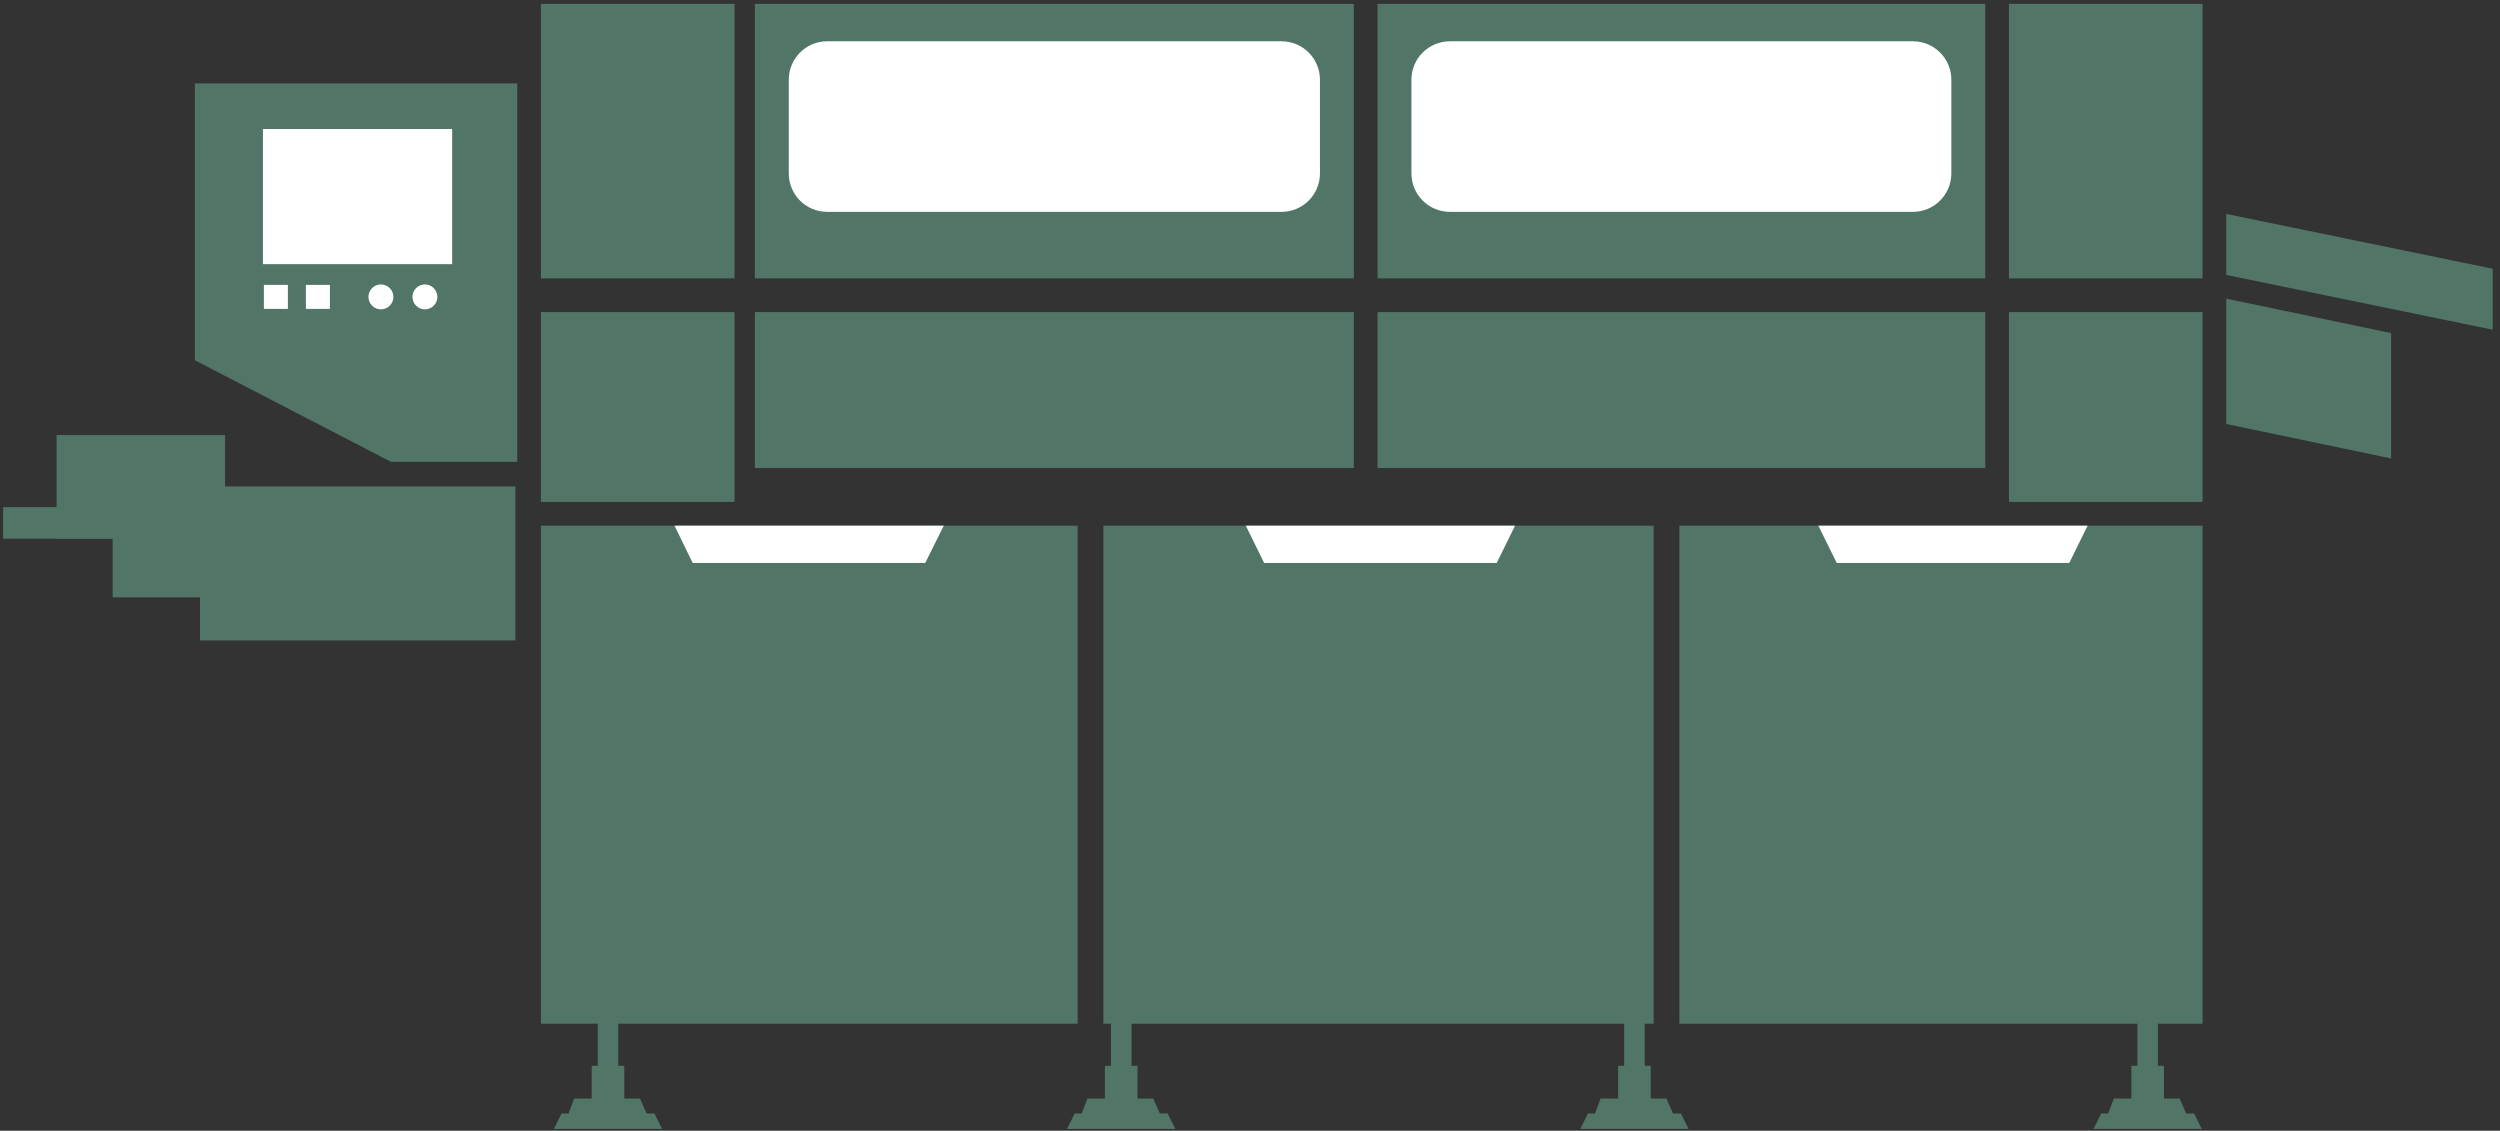 <?xml version="1.0" encoding="utf-8"?>
<!-- Generator: Adobe Illustrator 14.0.0, SVG Export Plug-In  -->
<!DOCTYPE svg PUBLIC "-//W3C//DTD SVG 1.1//EN" "http://www.w3.org/Graphics/SVG/1.1/DTD/svg11.dtd">
<svg version="1.1"
	 xmlns="http://www.w3.org/2000/svg" xmlns:xlink="http://www.w3.org/1999/xlink" xmlns:a="http://ns.adobe.com/AdobeSVGViewerExtensions/3.0/"
	 x="0px" y="0px" width="241px" height="109px" viewBox="-0.298 -0.374 241 109" enable-background="new -0.298 -0.374 241 109"
	 xml:space="preserve">
<rect x="-0.298" y="-0.374" width="241" height="109" fill="#333333" stroke="none"/>
<defs>
</defs>
<rect x="5.155" y="41.569" fill="#517566" width="16.244" height="9.985"/>
<rect x="10.561" y="48.325" fill="#517566" width="16.246" height="8.884"/>
<rect x="18.98" y="46.517" fill="#517566" width="30.407" height="14.848"/>
<rect y="48.514" fill="#517566" width="26.42" height="3.041"/>
<polygon fill="#517566" points="49.565,44.153 37.404,44.153 18.485,34.355 18.485,7.668 49.565,7.668 "/>
<rect x="25.049" y="12.061" fill="#FFFFFF" width="18.242" height="13.03"/>
<path fill="#FFFFFF" d="M36.42,27.046c-0.663,0-1.2,0.538-1.2,1.198c0,0.665,0.538,1.204,1.2,1.204c0.665,0,1.204-0.539,1.204-1.204
	C37.624,27.584,37.085,27.046,36.42,27.046"/>
<path fill="#FFFFFF" d="M40.664,27.046c-0.666,0-1.202,0.538-1.202,1.198c0,0.665,0.536,1.204,1.202,1.204
	c0.662,0,1.2-0.539,1.2-1.204C41.864,27.584,41.326,27.046,40.664,27.046"/>
<rect x="25.14" y="27.088" fill="#FFFFFF" width="2.313" height="2.314"/>
<rect x="29.188" y="27.088" fill="#FFFFFF" width="2.314" height="2.314"/>
<rect x="51.848" y="29.712" fill="#517566" width="18.664" height="18.298"/>
<rect x="51.848" fill="#517566" width="18.664" height="26.458"/>
<rect x="193.366" y="29.712" fill="#517566" width="18.663" height="18.298"/>
<rect x="193.366" fill="#517566" width="18.663" height="26.458"/>
<rect x="72.469" fill="#517566" width="57.743" height="26.458"/>
<rect x="132.498" fill="#517566" width="58.581" height="26.458"/>
<rect x="72.469" y="29.712" fill="#517566" width="57.743" height="15.036"/>
<rect x="132.498" y="29.712" fill="#517566" width="58.581" height="15.036"/>
<path fill="#FFFFFF" d="M126.945,16.345c0,2.044-1.655,3.703-3.703,3.703H79.441c-2.045,0-3.702-1.658-3.702-3.703V7.311
	c0-2.044,1.657-3.704,3.702-3.704h43.801c2.048,0,3.703,1.659,3.703,3.704V16.345z"/>
<path fill="#FFFFFF" d="M187.812,16.345c0,2.044-1.659,3.703-3.705,3.703H139.47c-2.048,0-3.706-1.658-3.706-3.703V7.311
	c0-2.044,1.658-3.704,3.706-3.704h44.637c2.046,0,3.705,1.659,3.705,3.704V16.345z"/>
<rect x="51.847" y="50.301" fill="#517566" width="51.737" height="48.011"/>
<rect x="106.068" y="50.301" fill="#517566" width="53.042" height="48.011"/>
<rect x="161.597" y="50.301" fill="#517566" width="50.433" height="48.011"/>
<polygon fill="#FFFFFF" points="64.727,50.301 66.475,53.892 88.898,53.892 90.681,50.301 "/>
<polygon fill="#FFFFFF" points="119.799,50.301 121.563,53.892 143.987,53.892 145.751,50.301 "/>
<polygon fill="#FFFFFF" points="174.992,50.301 176.76,53.892 199.18,53.892 200.947,50.301 "/>
<polygon fill="#517566" points="62.79,106.964 62.029,106.964 61.397,105.527 59.885,105.527 59.885,102.371 59.304,102.371 
	59.304,97.5 57.325,97.5 57.325,102.371 56.742,102.371 56.742,105.527 55.052,105.527 54.51,106.964 53.831,106.964 
	53.095,108.458 63.534,108.458 "/>
<polygon fill="#517566" points="112.267,106.964 111.507,106.964 110.873,105.527 109.36,105.527 109.36,102.371 108.776,102.371 
	108.776,97.5 106.798,97.5 106.798,102.371 106.214,102.371 106.214,105.527 104.525,105.527 103.983,106.964 103.305,106.964 
	102.568,108.458 113.006,108.458 "/>
<polygon fill="#517566" points="161.739,106.964 160.979,106.964 160.348,105.527 158.833,105.527 158.833,102.371 158.25,102.371 
	158.25,97.5 156.274,97.5 156.274,102.371 155.689,102.371 155.689,105.527 153.999,105.527 153.457,106.964 152.775,106.964 
	152.046,108.458 162.482,108.458 "/>
<polygon fill="#517566" points="211.211,106.964 210.452,106.964 209.818,105.527 208.308,105.527 208.308,102.371 207.727,102.371 
	207.727,97.5 205.748,97.5 205.748,102.371 205.165,102.371 205.165,105.527 203.477,105.527 202.931,106.964 202.253,106.964 
	201.519,108.458 211.958,108.458 "/>
<polygon fill="#517566" points="230.202,43.821 214.314,40.502 214.314,28.416 230.202,31.736 "/>
<polygon fill="#517566" points="239.999,31.41 214.314,26.13 214.314,20.25 239.999,25.531 "/>
</svg>
